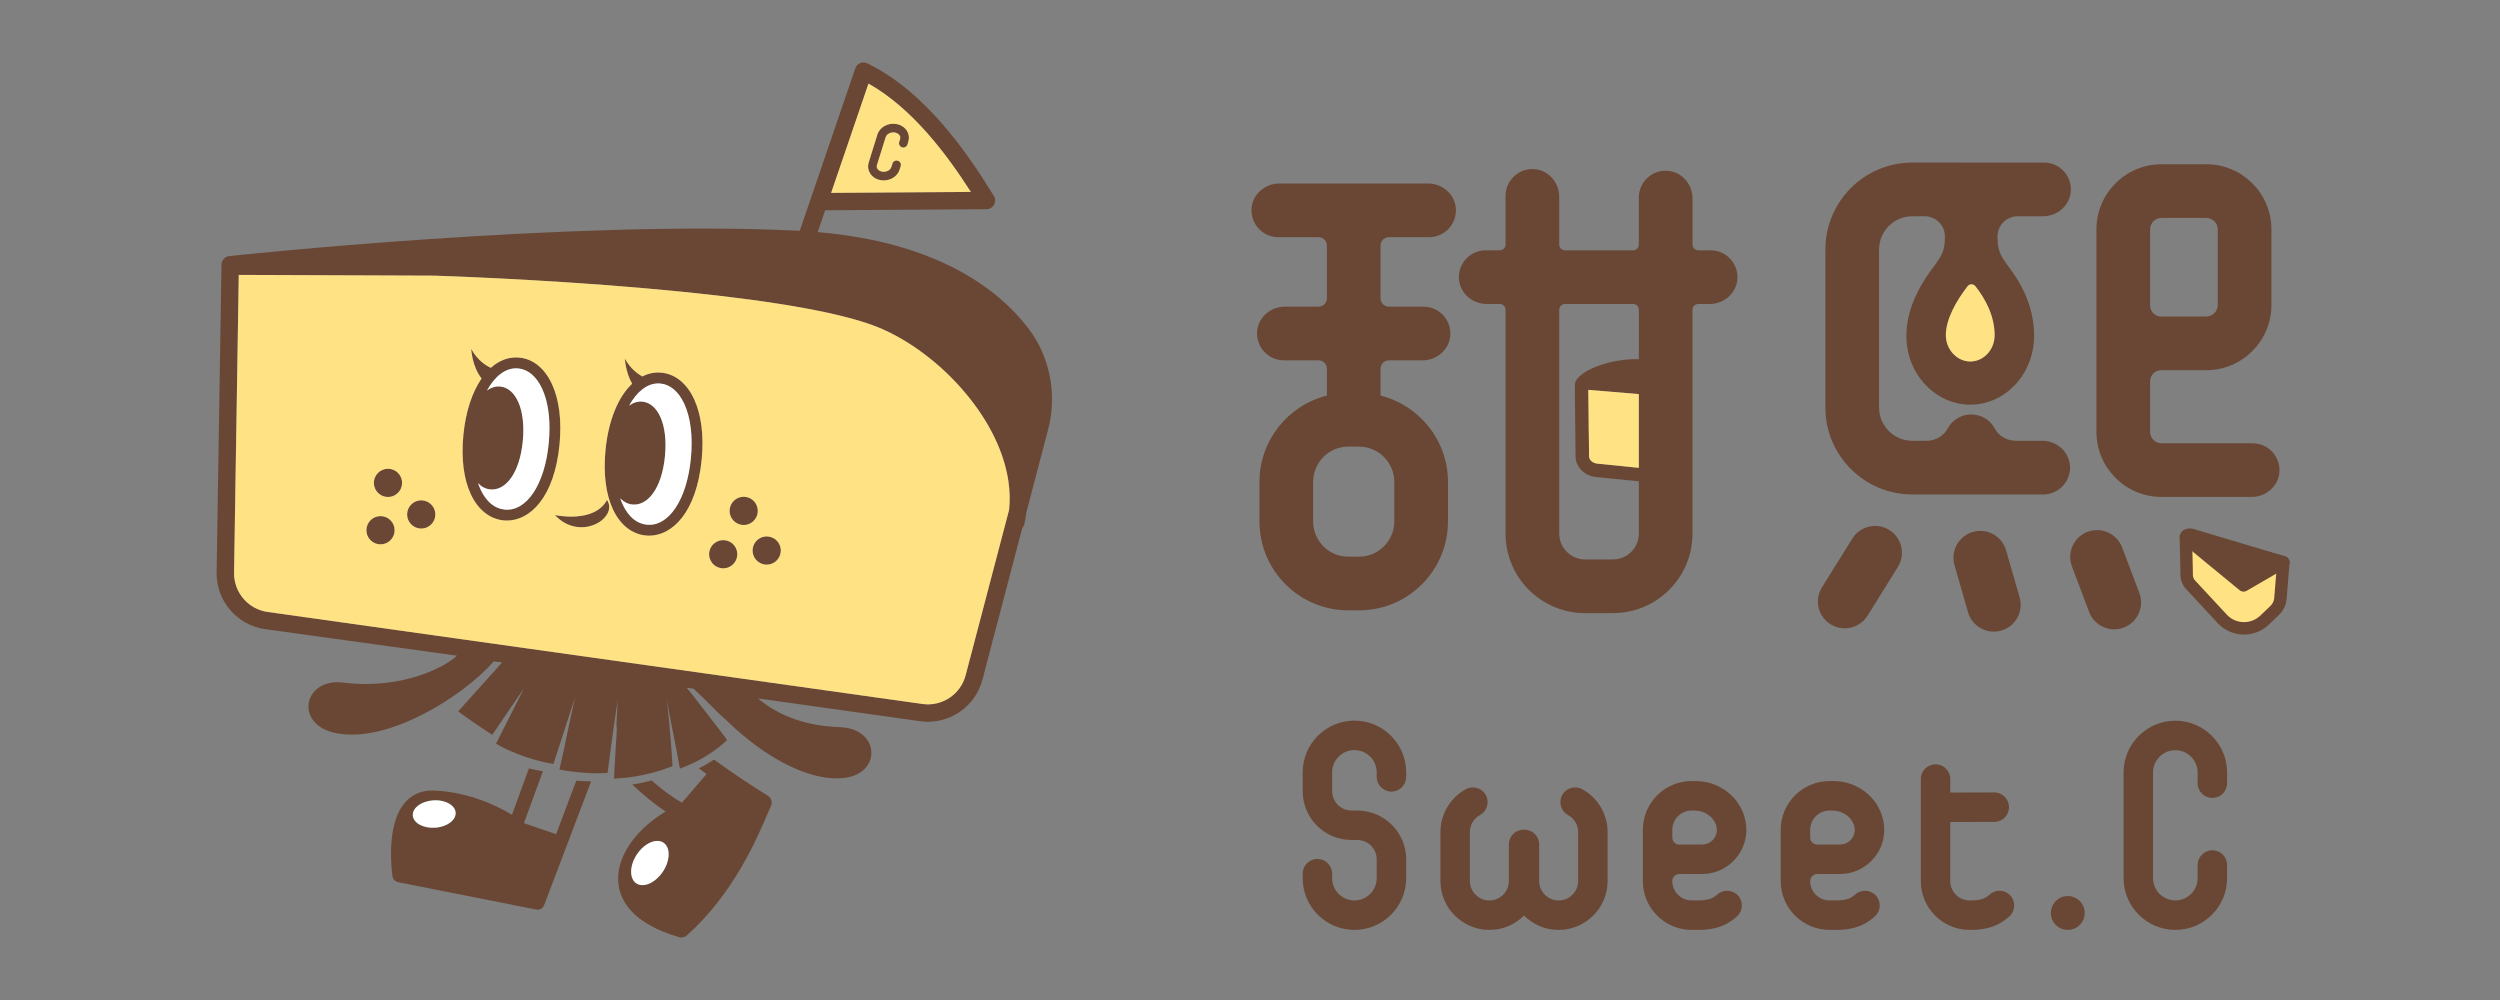 <?xml version="1.0" encoding="utf-8"?>
<!-- Generator: Adobe Illustrator 16.0.0, SVG Export Plug-In . SVG Version: 6.00 Build 0)  -->
<!DOCTYPE svg PUBLIC "-//W3C//DTD SVG 1.1//EN" "http://www.w3.org/Graphics/SVG/1.1/DTD/svg11.dtd">
<svg version="1.1" id="圖層_1" xmlns="http://www.w3.org/2000/svg" xmlns:xlink="http://www.w3.org/1999/xlink" x="0px" y="0px"
	 width="200px" height="80px" viewBox="0 0 200 80" style="enable-background:new 0 0 200 80;" xml:space="preserve">
<rect x="0" y="0" width="200" height="80" fill="#808080" stroke="none"/>
<style type="text/css">
<![CDATA[
	.st0{fill:#694734;stroke:#694734;stroke-width:0.994;stroke-linecap:round;stroke-linejoin:round;stroke-miterlimit:10;}
	.st1{fill:#FFE284;}
	.st2{fill:#FFFFFF;}
	.st3{fill:#694734;}
	.st4{fill:#FFE284;stroke:#694734;stroke-width:0.994;stroke-linecap:round;stroke-linejoin:round;stroke-miterlimit:10;}
]]>
</style>
<g>
	<g>
		<g>
			<path class="st3" d="M108.354,57.649c-2.283,0-4.14,1.858-4.14,4.142v1.503c0,2.153,1.751,3.905,3.901,3.905l0.474,0.002
				c0.854,0,1.548,0.694,1.548,1.548v1.504c0,0.983-0.8,1.782-1.783,1.782s-1.782-0.799-1.782-1.782v-0.358
				c0-0.651-0.528-1.179-1.18-1.179c-0.65,0-1.178,0.527-1.178,1.179v0.358c0,2.283,1.857,4.14,4.14,4.14
				c2.283,0,4.141-1.856,4.141-4.14v-1.504c0-2.153-1.752-3.905-3.901-3.905l-0.475-0.002c-0.854,0-1.547-0.694-1.547-1.548v-1.503
				c0-0.983,0.799-1.784,1.782-1.784s1.783,0.801,1.783,1.784v0.357c0,0.651,0.528,1.179,1.179,1.179
				c0.651,0,1.179-0.527,1.179-1.179v-0.357C112.495,59.508,110.638,57.649,108.354,57.649z"/>
			<path class="st3" d="M136.191,69.919c2.338-0.008,4.152-2.311,3.303-4.764c-0.561-1.62-2.135-2.671-3.848-2.671h-0.313
				c-2.158,0-3.906,1.749-3.906,3.907v4.096c0,2.156,1.748,3.904,3.904,3.904h0.459c0.025,0.002,0.055,0.002,0.08,0.002
				c1.322,0,2.248-0.325,3.086-1.077c0.484-0.435,0.525-1.182,0.09-1.666c-0.436-0.482-1.18-0.523-1.664-0.088
				c-0.285,0.253-0.623,0.479-1.58,0.472h-0.471c-0.855,0-1.547-0.692-1.547-1.547l0,0c0-0.311,0.25-0.562,0.559-0.563
				L136.191,69.919z M133.785,66.392c0-0.854,0.691-1.548,1.547-1.548h0.215c0.592,0,1.168,0.26,1.518,0.736
				c0.691,0.941,0.023,1.979-0.883,1.981l-1.834,0.006c-0.311,0.001-0.563-0.251-0.563-0.562V66.392z"/>
			<path class="st3" d="M147.221,69.919c2.34-0.008,4.154-2.311,3.305-4.764c-0.561-1.62-2.135-2.671-3.85-2.671h-0.311
				c-2.158,0-3.908,1.749-3.908,3.907v4.096c0,2.156,1.748,3.904,3.906,3.904h0.457c0.027,0.002,0.055,0.002,0.082,0.002
				c1.32,0,2.248-0.325,3.086-1.077c0.484-0.435,0.525-1.182,0.09-1.666c-0.436-0.482-1.18-0.523-1.664-0.088
				c-0.285,0.253-0.611,0.479-1.58,0.472h-0.471c-0.855,0-1.547-0.692-1.547-1.547l0,0c0-0.311,0.25-0.562,0.559-0.563
				L147.221,69.919z M144.816,66.392c0-0.854,0.691-1.548,1.547-1.548h0.213c0.594,0,1.17,0.26,1.52,0.736
				c0.689,0.941,0.023,1.979-0.883,1.981l-1.834,0.006c-0.311,0.001-0.563-0.252-0.563-0.562V66.392z"/>
			<path class="st3" d="M159.172,71.563c-0.285,0.254-0.619,0.487-1.582,0.473h-0.021c-0.854,0-1.547-0.693-1.547-1.548v-4.727
				l3.52-0.009c0.652-0.002,1.18-0.531,1.178-1.182s-0.529-1.177-1.18-1.177h-0.002l-3.516,0.009v-1.08
				c0-0.65-0.527-1.178-1.18-1.178c-0.65,0-1.178,0.527-1.178,1.178v8.165c0,2.153,1.752,3.905,3.904,3.905h0.01
				c0.027,0.001,0.055,0.001,0.082,0.001c1.32,0,2.246-0.325,3.086-1.077c0.484-0.435,0.525-1.181,0.09-1.665
				S159.656,71.126,159.172,71.563z"/>
			<path class="st3" d="M126.576,63.136c-0.57-0.313-1.287-0.103-1.6,0.469s-0.104,1.287,0.469,1.601
				c0.498,0.271,0.807,0.792,0.807,1.358v3.914c0,0.858-0.699,1.558-1.559,1.558s-1.559-0.699-1.559-1.558v-2.924
				c0-0.65-0.527-1.178-1.178-1.178h-0.068c-0.65,0-1.178,0.527-1.178,1.178v2.924c0,0.858-0.699,1.558-1.559,1.558
				s-1.559-0.699-1.559-1.558v-3.914c0-0.566,0.31-1.087,0.807-1.358c0.572-0.313,0.781-1.029,0.469-1.601s-1.029-0.781-1.601-0.469
				c-1.254,0.687-2.032,1.999-2.032,3.428v3.914c0,2.159,1.756,3.915,3.916,3.915c1.08,0,2.061-0.44,2.771-1.15
				c0.71,0.71,1.688,1.15,2.771,1.15c2.16,0,3.916-1.756,3.916-3.915v-3.914C128.609,65.135,127.83,63.821,126.576,63.136z"/>
			<path class="st3" d="M174.027,57.657c-2.283,0-4.141,1.857-4.141,4.141v8.455c0,2.283,1.857,4.14,4.141,4.14
				s4.141-1.856,4.141-4.14v-1.05c0-0.651-0.527-1.18-1.18-1.18c-0.65,0-1.178,0.528-1.178,1.18v1.05
				c0,0.983-0.801,1.782-1.783,1.782s-1.783-0.799-1.783-1.782v-8.455c0-0.983,0.801-1.783,1.783-1.783s1.783,0.8,1.783,1.783v0.859
				c0,0.651,0.527,1.179,1.178,1.179c0.652,0,1.18-0.527,1.18-1.179v-0.859C178.168,59.515,176.311,57.657,174.027,57.657z"/>
			<path class="st3" d="M166.777,73.039c0,0.746-0.605,1.354-1.354,1.354c-0.744,0-1.354-0.608-1.354-1.354s0.609-1.354,1.354-1.354
				C166.172,71.685,166.777,72.293,166.777,73.039z"/>
		</g>
		<g>
			<path class="st4" d="M174.869,42.982l0.066,2.871c-0.031,0.362,0.098,0.72,0.357,0.978l2.549,2.745
				c0.918,0.911,2.396,0.924,3.332,0.028l0.822-0.789c0.248-0.239,0.404-0.562,0.436-0.906l0.238-2.923L174.869,42.982z"/>
			<path class="st0" d="M175.346,42.795l7.324,2.191l-3.186,1.847l-4.533-3.731C174.727,42.872,175.039,42.71,175.346,42.795z"/>
		</g>
		<g>
			<path class="st3" d="M114.327,18.975c1.233,0,2.224-1.04,2.142-2.29c-0.074-1.142-1.071-2.004-2.215-2.004H102.34
				c-1.145,0-2.143,0.862-2.216,2.004c-0.081,1.25,0.91,2.29,2.142,2.29h3.215c0.369,0,0.669,0.299,0.669,0.668v4.221
				c0,0.37-0.3,0.669-0.669,0.669h-2.695c-1.145,0-2.143,0.862-2.217,2.003c-0.081,1.251,0.91,2.291,2.143,2.291h2.77
				c0.369,0,0.669,0.299,0.669,0.668v2.152c-3.093,0.769-5.394,3.574-5.394,6.902v3.167c0,3.928,3.184,7.112,7.111,7.112h0.857
				c3.928,0,7.113-3.186,7.113-7.114V38.55c0-3.329-2.301-6.131-5.395-6.902l0,0v-2.152c0-0.369,0.299-0.668,0.669-0.668h2.696
				c1.143,0,2.142-0.863,2.215-2.004c0.082-1.25-0.908-2.29-2.141-2.29h-2.771c-0.37,0-0.669-0.299-0.669-0.669v-4.221
				c0-0.369,0.299-0.668,0.669-0.668H114.327z M111.544,38.55v3.165c0,1.551-1.269,2.82-2.819,2.82h-0.857
				c-1.557,0-2.817-1.262-2.817-2.818v-3.169c0-1.556,1.261-2.818,2.817-2.818h0.857C110.275,35.73,111.544,36.999,111.544,38.55z"
				/>
			<path class="st3" d="M172.928,39.757h7.209c1.143,0,2.143-0.863,2.215-2.004c0.082-1.25-0.91-2.29-2.143-2.29h-7.281
				c-0.508,0-0.922-0.414-0.922-0.92v-4.036c0-0.492,0.4-0.892,0.893-0.892h3.6c2.881,0,5.215-2.334,5.215-5.214v-6.048
				c0-2.879-2.334-5.214-5.215-5.214h-3.57c-2.881,0-5.215,2.334-5.215,5.214v16.189C167.713,37.422,170.047,39.757,172.928,39.757z
				 M172.006,18.354c0-0.508,0.412-0.92,0.922-0.92h3.57c0.51,0,0.922,0.412,0.922,0.92v6.048c0,0.506-0.414,0.92-0.922,0.92h-3.6
				c-0.492,0-0.893-0.399-0.893-0.892V18.354z"/>
			<path class="st3" d="M163.389,35.263h-2.107c-0.695,0-1.363-0.357-1.689-0.969c-0.361-0.678-1.07-1.137-1.893-1.137
				s-1.533,0.459-1.895,1.137c-0.326,0.612-0.994,0.969-1.689,0.969h-1.125c-1.473,0-2.666-1.193-2.666-2.662V19.963
				c0-1.471,1.193-2.664,2.666-2.664h0.982c0.896,0,1.621,0.727,1.621,1.623c0,0.702-0.105,1.134-0.313,1.534
				c-0.207,0.399-0.512,0.758-0.908,1.315c-1.051,1.48-2.053,3.511-1.832,5.718c0.277,2.767,2.496,4.885,5.078,4.885
				c2.816,0.002,5.109-2.468,5.109-5.507c0-2.086-0.816-3.818-1.723-5.096c-0.783-1.106-1.205-1.436-1.205-2.827v-0.022
				c0-0.896,0.725-1.623,1.623-1.623h2.027c1.186,0,2.197-0.925,2.221-2.107c0.021-1.204-0.949-2.187-2.148-2.187H152.99
				c-3.842,0-6.959,3.117-6.959,6.958v12.639c0,3.841,3.117,6.955,6.959,6.955h10.469c1.197,0,2.166-0.984,2.145-2.188
				C165.584,36.186,164.568,35.263,163.389,35.263z M157.402,22.905c0.158-0.207,0.471-0.211,0.631-0.006
				c0.783,0.994,1.535,2.356,1.535,3.919c0,1.134-0.836,2.06-1.879,2.1c-1.086,0.041-2.02-0.93-2.02-2.1
				C155.67,25.521,156.516,24.058,157.402,22.905z"/>
			<path class="st1" d="M159.568,26.818c0,1.134-0.836,2.06-1.879,2.1c-1.086,0.041-2.02-0.93-2.02-2.1
				c0-1.297,0.846-2.76,1.732-3.913c0.158-0.207,0.471-0.211,0.631-0.006C158.816,23.893,159.568,25.255,159.568,26.818z"/>
			<path class="st3" d="M151.143,42.398c-1.006-0.626-2.33-0.318-2.957,0.688l-2.43,3.901c-0.627,1.006-0.318,2.33,0.688,2.957
				c0.354,0.22,0.746,0.324,1.133,0.324c0.717,0,1.418-0.358,1.826-1.013l2.428-3.9C152.457,44.35,152.148,43.026,151.143,42.398z"
				/>
			<path class="st3" d="M159.506,50.532c0.195,0,0.396-0.027,0.594-0.084c1.141-0.328,1.797-1.517,1.471-2.657l-1.084-3.767
				c-0.328-1.14-1.518-1.799-2.656-1.47c-1.141,0.327-1.797,1.517-1.471,2.656l1.084,3.767
				C157.715,49.919,158.572,50.532,159.506,50.532z"/>
			<path class="st3" d="M171.148,47.438l-1.377-3.641c-0.418-1.109-1.658-1.669-2.768-1.25c-1.107,0.42-1.668,1.658-1.248,2.768
				l1.375,3.642c0.326,0.859,1.143,1.389,2.01,1.389c0.252,0,0.508-0.045,0.758-0.139C171.01,49.785,171.566,48.547,171.148,47.438z
				"/>
			<path class="st3" d="M136.852,20.025h-0.99c-0.254,0-0.461-0.207-0.461-0.461v-3.687c0-1.145-0.863-2.141-2.006-2.215
				c-1.25-0.082-2.289,0.907-2.289,2.141v3.761c0,0.254-0.205,0.461-0.461,0.461h-5.447c-0.254,0-0.461-0.207-0.461-0.461v-3.819
				c0-1.144-0.863-2.143-2.004-2.216c-1.25-0.08-2.289,0.91-2.289,2.142v3.893c0,0.254-0.205,0.461-0.459,0.461h-1.127
				c-1.232,0-2.223,1.039-2.143,2.29c0.076,1.142,1.072,2.004,2.217,2.004h1.053c0.254,0,0.459,0.205,0.459,0.461v17.909
				c0,3.512,2.848,6.36,6.361,6.36h2.232c3.514,0,6.363-2.849,6.363-6.362V24.78c0-0.256,0.207-0.461,0.461-0.461h0.916
				c1.145,0,2.143-0.862,2.217-2.004C139.074,21.064,138.084,20.025,136.852,20.025z M131.105,37.426l-3.313-0.333
				c-0.377-0.04-0.666-0.292-0.666-0.588l-0.02-1.754l-0.004-0.105v-0.033l-0.002-0.104l-0.01-0.947l-0.006-0.627l-0.008-0.625
				l-0.012-1.119l4.039,0.337V37.426z M131.105,28.735c-2.113-0.062-4.574,0.792-5.059,1.777c-0.027,0.06-0.041,0.123-0.041,0.189
				v0.002c-0.014,0.047-0.021,0.096-0.021,0.147l0.061,5.667c0.012,0.847,0.713,1.554,1.639,1.647l3.422,0.344v4.178
				c0,1.142-0.924,2.069-2.068,2.069h-2.232c-1.137,0-2.068-0.933-2.068-2.067V24.78c0-0.256,0.207-0.461,0.461-0.461h5.447
				c0.256,0,0.461,0.205,0.461,0.461V28.735z"/>
			<path class="st1" d="M131.105,31.527v5.899l-3.313-0.333c-0.377-0.04-0.666-0.292-0.666-0.588l-0.02-1.754l-0.004-0.105v-0.033
				l-0.002-0.104l-0.01-0.947l-0.006-0.627l-0.008-0.625l-0.012-1.119L131.105,31.527z"/>
		</g>
	</g>
	<g>
		<circle class="st3" cx="31.038" cy="38.63" r="1.13"/>
		<circle class="st3" cx="30.441" cy="42.419" r="1.13"/>
		<path class="st3" d="M34.828,41.155c0,0.623-0.505,1.131-1.13,1.131c-0.622,0-1.13-0.508-1.13-1.131
			c0-0.621,0.508-1.129,1.13-1.129C34.322,40.026,34.828,40.534,34.828,41.155z"/>
		<path class="st3" d="M60.579,41.188c-0.085,0.289-0.277,0.528-0.543,0.674c-0.168,0.092-0.352,0.138-0.539,0.138
			c-0.106,0-0.214-0.015-0.32-0.046c-0.29-0.086-0.529-0.277-0.672-0.541c-0.146-0.267-0.179-0.57-0.093-0.861
			c0.174-0.597,0.803-0.94,1.402-0.766C60.41,39.96,60.754,40.591,60.579,41.188z"/>
		<path class="st3" d="M58.939,44.655c-0.085,0.29-0.276,0.529-0.542,0.673c-0.169,0.092-0.352,0.14-0.539,0.14
			c-0.108,0-0.214-0.015-0.32-0.047c-0.289-0.084-0.528-0.277-0.672-0.542c-0.146-0.265-0.179-0.57-0.094-0.859
			c0.174-0.597,0.805-0.94,1.402-0.766C58.771,43.428,59.114,44.057,58.939,44.655z"/>
		<path class="st3" d="M62.42,44.358c-0.072,0.247-0.221,0.449-0.414,0.591c-0.191,0.144-0.427,0.224-0.67,0.224
			c-0.106,0-0.212-0.015-0.319-0.047c-0.289-0.086-0.528-0.279-0.673-0.542c-0.144-0.265-0.177-0.571-0.092-0.859
			c0.176-0.599,0.806-0.942,1.401-0.766c0.291,0.083,0.531,0.275,0.674,0.54C62.473,43.764,62.506,44.068,62.42,44.358z"/>
		<path class="st3" d="M44.391,41.204c0,0,3.147,0.701,4.17-1.209C49.509,41.408,46.44,43.397,44.391,41.204z"/>
		<path class="st3" d="M72.666,11.333l-0.07,0.226c-0.056,0.184-0.25,0.286-0.433,0.229c-0.181-0.058-0.283-0.251-0.227-0.433
			l0.071-0.229c0.039-0.123,0.004-0.224-0.033-0.286c-0.068-0.116-0.203-0.202-0.367-0.235c-0.324-0.063-0.671,0.104-0.753,0.368
			l-0.699,2.234c-0.038,0.125-0.002,0.225,0.034,0.285c0.07,0.119,0.203,0.205,0.366,0.235c0.329,0.065,0.672-0.104,0.755-0.368
			l0.087-0.277c0.056-0.183,0.25-0.282,0.433-0.226c0.181,0.055,0.282,0.251,0.227,0.432l-0.088,0.279
			c-0.162,0.521-0.69,0.866-1.267,0.866c-0.094,0-0.188-0.009-0.281-0.027c-0.356-0.069-0.658-0.275-0.826-0.56
			c-0.155-0.259-0.19-0.559-0.101-0.843l0.697-2.237c0.19-0.605,0.87-0.974,1.549-0.839c0.356,0.069,0.657,0.273,0.828,0.558
			C72.72,10.746,72.756,11.046,72.666,11.333z"/>
		<path class="st3" d="M55.534,31.944c-0.583-1.267-1.509-2.022-2.61-2.128c-0.541-0.053-1.06,0.052-1.538,0.3
			c-0.345-0.188-0.952-0.612-1.398-1.428c0,0,0.05,1.092,0.584,2.008c-1.107,1.038-1.901,2.926-2.133,5.318
			c-0.183,1.892,0.027,3.537,0.61,4.763c0.583,1.224,1.511,1.956,2.614,2.062c0.087,0.012,0.177,0.015,0.266,0.015
			c1.841,0,3.793-1.841,4.206-6.094C56.32,34.863,56.109,33.199,55.534,31.944z M55.269,36.676c-0.318,3.29-1.762,5.469-3.522,5.3
			c-0.799-0.079-1.459-0.622-1.911-1.573c-0.081-0.168-0.153-0.347-0.216-0.536c0.278,0.289,0.609,0.458,0.976,0.493
			c1.217,0.118,2.351-1.286,2.601-3.86c0.25-2.575-0.584-4.251-1.804-4.369c-0.37-0.036-0.732,0.077-1.065,0.322
			c0.614-1.117,1.436-1.779,2.335-1.779c0.06,0,0.118,0.003,0.179,0.009c0.778,0.075,1.455,0.654,1.901,1.625
			C55.256,33.422,55.438,34.933,55.269,36.676z"/>
		<path class="st3" d="M44.162,30.735c-0.584-1.265-1.511-2.022-2.609-2.128c-0.838-0.082-1.619,0.216-2.288,0.819
			c-0.27-0.121-1.033-0.534-1.568-1.513c0,0,0.064,1.406,0.83,2.363c-0.751,1.092-1.278,2.656-1.458,4.528
			c-0.183,1.892,0.027,3.537,0.61,4.763c0.582,1.224,1.51,1.956,2.611,2.064c0.089,0.008,0.178,0.012,0.266,0.012
			c1.841,0,3.795-1.841,4.207-6.091C44.946,33.655,44.738,31.991,44.162,30.735z M43.898,35.468c-0.319,3.289-1.765,5.468-3.523,5.3
			c-0.799-0.077-1.458-0.622-1.912-1.573c-0.082-0.171-0.155-0.353-0.218-0.541c0.278,0.293,0.611,0.464,0.979,0.499
			c1.217,0.117,2.352-1.286,2.599-3.861c0.25-2.576-0.582-4.251-1.802-4.37c-0.37-0.036-0.735,0.077-1.067,0.325
			c0.614-1.12,1.438-1.782,2.336-1.782c0.059,0,0.119,0.003,0.179,0.009c0.778,0.075,1.455,0.653,1.902,1.625
			c0.389,0.846,0.587,1.917,0.587,3.144C43.958,34.636,43.939,35.045,43.898,35.468z"/>
		<path class="st3" d="M61.43,63.661c-0.953-0.584-2.645-1.681-4.31-2.896c-0.027,0.019-0.056,0.036-0.083,0.054
			c-0.134,0.088-0.267,0.172-0.404,0.252c-0.023,0.015-0.048,0.029-0.073,0.044c-0.052,0.028-0.1,0.058-0.152,0.087
			c-0.087,0.051-0.172,0.096-0.26,0.142c-0.004,0.003-0.008,0.005-0.013,0.006c-0.037,0.021-0.072,0.04-0.11,0.059
			c-0.025,0.013-0.05,0.027-0.075,0.039c-0.014,0.01-0.029,0.015-0.045,0.024c0.206,0.152,0.412,0.302,0.616,0.451l-1.96,2.29
			c-0.391-0.214-0.799-0.48-1.211-0.786c-0.1-0.075-0.2-0.15-0.302-0.229c-0.104-0.078-0.206-0.162-0.311-0.248
			c-0.202-0.164-0.403-0.336-0.607-0.513c-0.507,0.135-1.026,0.248-1.544,0.331c0.879,0.825,1.788,1.583,2.666,2.157
			c-2.08,1.223-3.918,3.355-3.797,5.564c0.079,1.421,0.988,3.354,4.879,4.486C54.393,74.992,54.454,75,54.514,75
			c0.156,0,0.308-0.057,0.426-0.162c3.708-3.29,5.611-7.738,6.422-9.639c0.133-0.31,0.237-0.556,0.311-0.703
			C61.819,64.196,61.715,63.837,61.43,63.661z M53.03,69.735c-0.256,0.381-0.574,0.675-0.899,0.857
			c-0.01,0.007-0.021,0.012-0.031,0.019c-0.008,0.005-0.015,0.008-0.023,0.013c-0.425,0.224-0.855,0.255-1.171,0.046
			c-0.131-0.088-0.229-0.208-0.298-0.353c-0.235-0.494-0.119-1.271,0.346-1.969c0.445-0.667,1.082-1.067,1.616-1.074
			c0.186-0.003,0.358,0.041,0.508,0.14c0.054,0.037,0.104,0.083,0.147,0.132C53.638,67.998,53.571,68.924,53.03,69.735z"/>
		<path class="st2" d="M53.03,69.735c-0.256,0.381-0.574,0.675-0.899,0.857c-0.01,0.007-0.021,0.012-0.031,0.019
			c-0.008,0.005-0.015,0.008-0.023,0.013c-0.425,0.224-0.855,0.255-1.171,0.046c-0.131-0.088-0.229-0.208-0.298-0.353
			c-0.235-0.494-0.119-1.271,0.346-1.969c0.445-0.667,1.082-1.067,1.616-1.074c0.186-0.003,0.358,0.041,0.508,0.14
			c0.054,0.037,0.104,0.083,0.147,0.132C53.638,67.998,53.571,68.924,53.03,69.735z"/>
		<path class="st3" d="M46.101,62.456l-1.614,4.28l-2.572-0.884l1.517-4.148c-0.366-0.061-0.739-0.139-1.118-0.232l-1.356,3.709
			c-1.059-0.641-3.367-1.816-6.218-1.937c-0.946-0.037-1.725,0.27-2.31,0.923c-1.635,1.823-1.054,5.77-1.03,5.937
			c0.036,0.235,0.215,0.422,0.448,0.472l11.048,2.188c0.038,0.008,0.075,0.013,0.11,0.013c0.231,0,0.443-0.143,0.526-0.365
			l3.758-9.908C46.9,62.503,46.5,62.485,46.101,62.456z M36.394,65.34c-0.008,0.018-0.019,0.037-0.027,0.056
			c-0.007,0.014-0.014,0.03-0.024,0.047c-0.233,0.41-0.823,0.725-1.535,0.773c-0.945,0.062-1.744-0.378-1.784-0.981
			c-0.008-0.113,0.01-0.224,0.055-0.331c0.132-0.324,0.488-0.602,0.958-0.754c0.193-0.063,0.403-0.105,0.628-0.12
			c0.592-0.039,1.126,0.12,1.453,0.39c0.195,0.162,0.318,0.364,0.333,0.592C36.457,65.122,36.438,65.231,36.394,65.34z"/>
		<path class="st2" d="M36.45,65.011c0.006,0.111-0.012,0.221-0.056,0.329c-0.008,0.018-0.019,0.037-0.027,0.056
			c-0.007,0.014-0.014,0.03-0.024,0.047c-0.233,0.41-0.823,0.725-1.535,0.773c-0.945,0.062-1.744-0.378-1.784-0.981
			c-0.008-0.113,0.01-0.224,0.055-0.331c0.132-0.324,0.488-0.602,0.958-0.754c0.193-0.063,0.403-0.105,0.628-0.12
			c0.592-0.039,1.126,0.12,1.453,0.39C36.313,64.581,36.436,64.783,36.45,65.011z"/>
		<path class="st3" d="M82.228,26.212c-2.392-3.081-7.225-6.82-16.811-7.645l0.597-1.744h0.014l12.891-0.087
			c0.252-0.002,0.483-0.138,0.603-0.358c0.123-0.219,0.116-0.487-0.014-0.702c-2.135-3.482-5.506-8.373-10.123-10.607
			c-0.179-0.087-0.387-0.092-0.57-0.017c-0.186,0.077-0.327,0.229-0.392,0.418l-4.442,12.995c-0.075-0.002-0.148-0.009-0.225-0.013
			c-18.213-0.876-45.147,2.006-45.417,2.034c-0.348,0.038-0.615,0.329-0.621,0.682l-0.389,24.63
			c-0.036,2.271,1.633,4.222,3.883,4.535l15.344,2.121c-0.81,0.808-4.303,2.753-9.074,2.154c-3.175-0.397-3.937,3.226-0.817,3.993
			c4.217,1.041,10.431-2.928,12.842-5.696l0.2,0.029l0.461,0.062c-1.15,1.284-3.207,3.573-3.512,3.912
			c0.107,0.091,1.577,1.151,2.724,1.878l2.541-3.731l-2.239,4.443c1.025,0.596,2.308,1.09,3.552,1.401
			c0.35,0.088,0.691,0.162,1.028,0.218c0.004,0.003,0.008,0.003,0.012,0.003c0.533-1.633,1.729-5.323,1.729-5.323
			c-0.354,1.559-0.574,2.66-0.852,3.954c0.015-0.042,0.027-0.081,0.04-0.123c-0.04,0.174-0.077,0.344-0.116,0.515
			c-0.029,0.138-0.062,0.272-0.092,0.405c-0.023,0.101-0.044,0.199-0.066,0.294c-0.053,0.231-0.106,0.472-0.163,0.725
			c0.612,0.115,1.289,0.205,1.965,0.253c0.366,0.029,0.735,0.044,1.095,0.044c0.268,0,0.53-0.012,0.789-0.031
			c0.285-2.308,0.815-5.866,0.815-5.866c-0.001,0.032-0.004,0.066-0.006,0.103c-0.002,0.027-0.004,0.057-0.006,0.084
			c-0.025,0.486-0.064,1.333-0.11,2.266c0.027-0.147,0.053-0.298,0.075-0.444c-0.089,1.392-0.174,2.786-0.243,4.11V62.1
			c0,0.006,0,0.013-0.002,0.018c0,0.024-0.002,0.052-0.004,0.076c-0.002,0.029-0.002,0.059-0.004,0.089
			c0.573-0.018,1.151-0.076,1.729-0.173c0.477-0.077,0.953-0.181,1.42-0.309c0.526-0.14,1.04-0.312,1.535-0.509
			c-0.094-1.929-0.447-5.345-0.447-5.345c0.308,2.003,0.705,3.559,1.036,5.542c0.5-0.183,0.988-0.397,1.459-0.646
			c0.035-0.017,0.069-0.036,0.102-0.055c0.004-0.001,0.008-0.004,0.012-0.006c0.079-0.042,0.158-0.086,0.239-0.131
			c0.048-0.027,0.092-0.055,0.14-0.082c0.022-0.014,0.045-0.027,0.066-0.041c0.126-0.075,0.249-0.153,0.371-0.234
			c0.024-0.018,0.052-0.034,0.076-0.052c0.458-0.302,0.891-0.644,1.294-1.019l-0.098-0.199c-0.012-0.027-2.586-3.34-2.684-3.475
			l-0.435-0.528l0.558,0.079l0.697,0.665l1.337,1.33l0.504,0.449c0.108,0.105,0.218,0.214,0.33,0.319
			c2.551,2.42,6.076,4.636,9.04,4.386c3.2-0.272,3.015-3.971-0.183-4.073c-3.296-0.106-5.373-1.277-6.569-2.299l0.915,0.126
			l12.043,1.693c0.212,0.029,0.422,0.044,0.631,0.044c2.02-0.002,3.832-1.359,4.359-3.364l3.186-12.131
			c0.083-0.09,0.146-0.202,0.173-0.329c0.062-0.291,0.11-0.586,0.146-0.885l1.751-6.672C84.595,31.53,83.987,28.485,82.228,26.212z
			 M69.479,6.688c3.516,1.98,6.263,5.657,8.188,8.666L66.491,15.43L69.479,6.688z M80.725,40.79l-3.477,13.233
			c-0.401,1.529-1.885,2.516-3.449,2.295l-52.392-7.361c-1.555-0.219-2.709-1.567-2.684-3.139l0.376-23.826l5.149,0.019h0.006
			l10.45,0.04c0.081,0.001,8.258,0.254,16.912,1.012c8.381,0.732,14.338,1.668,17.699,2.781c0.341,0.114,0.633,0.221,0.897,0.327
			c0.036,0.015,0.071,0.029,0.106,0.044l0.056,0.021c1.182,0.498,2.362,1.185,3.51,2.044c1.275,0.951,2.432,2.054,3.443,3.28
			c1.665,2.011,2.78,4.184,3.225,6.285c0.046,0.21,0.085,0.422,0.115,0.633v0.002C80.788,39.271,80.804,40.043,80.725,40.79z"/>
		<path class="st1" d="M69.479,6.688l-2.988,8.741l11.176-0.075C75.742,12.346,72.995,8.669,69.479,6.688z M72.666,11.333
			l-0.07,0.226c-0.056,0.184-0.25,0.286-0.433,0.229c-0.181-0.058-0.283-0.251-0.227-0.433l0.071-0.229
			c0.039-0.123,0.004-0.224-0.033-0.286c-0.068-0.116-0.203-0.202-0.367-0.235c-0.324-0.063-0.671,0.104-0.753,0.368l-0.699,2.234
			c-0.038,0.125-0.002,0.225,0.034,0.285c0.07,0.119,0.203,0.205,0.366,0.235c0.329,0.065,0.672-0.104,0.755-0.368l0.087-0.277
			c0.056-0.183,0.25-0.282,0.433-0.226c0.181,0.055,0.282,0.251,0.227,0.432l-0.088,0.279c-0.162,0.521-0.69,0.866-1.267,0.866
			c-0.094,0-0.188-0.009-0.281-0.027c-0.356-0.069-0.658-0.275-0.826-0.56c-0.155-0.259-0.19-0.559-0.101-0.843l0.697-2.237
			c0.19-0.605,0.87-0.974,1.549-0.839c0.356,0.069,0.657,0.273,0.828,0.558C72.72,10.746,72.756,11.046,72.666,11.333z"/>
		<path class="st1" d="M80.669,38.48v-0.002c-0.03-0.211-0.069-0.423-0.115-0.633c-0.445-2.101-1.56-4.274-3.225-6.285
			c-1.011-1.227-2.168-2.329-3.443-3.28c-1.148-0.859-2.328-1.546-3.51-2.044l-0.056-0.021c-0.036-0.015-0.071-0.029-0.106-0.044
			c-0.264-0.106-0.556-0.213-0.897-0.327c-3.36-1.113-9.317-2.049-17.699-2.781c-8.654-0.758-16.831-1.01-16.912-1.012l-10.45-0.04
			h-0.006l-5.149-0.019l-0.376,23.826c-0.025,1.571,1.129,2.92,2.684,3.139l52.392,7.361c1.564,0.221,3.048-0.766,3.449-2.295
			l3.477-13.233C80.804,40.043,80.788,39.271,80.669,38.48z M30.441,43.548c-0.624,0-1.129-0.506-1.129-1.129
			c0-0.622,0.506-1.13,1.129-1.13c0.622,0,1.13,0.508,1.13,1.13C31.571,43.042,31.063,43.548,30.441,43.548z M31.039,39.76
			c-0.622,0-1.13-0.508-1.13-1.13s0.508-1.129,1.13-1.129c0.625,0,1.13,0.507,1.13,1.129S31.663,39.76,31.039,39.76z M33.698,42.286
			c-0.622,0-1.13-0.508-1.13-1.131c0-0.621,0.508-1.129,1.13-1.129c0.625,0,1.13,0.508,1.13,1.129
			C34.828,41.778,34.322,42.286,33.698,42.286z M40.556,41.645c-0.088,0-0.177-0.004-0.266-0.012
			c-1.101-0.108-2.03-0.841-2.611-2.064c-0.583-1.226-0.793-2.871-0.61-4.763c0.18-1.872,0.707-3.437,1.458-4.528
			c-0.766-0.957-0.83-2.363-0.83-2.363c0.535,0.979,1.298,1.392,1.568,1.513c0.669-0.604,1.449-0.901,2.288-0.819
			c1.098,0.105,2.025,0.863,2.609,2.128c0.577,1.256,0.784,2.92,0.601,4.818C44.351,39.804,42.397,41.645,40.556,41.645z
			 M44.391,41.204c0,0,3.147,0.701,4.17-1.209C49.509,41.408,46.44,43.397,44.391,41.204z M56.135,36.76
			c-0.412,4.253-2.364,6.094-4.206,6.094c-0.089,0-0.179-0.003-0.266-0.015c-1.103-0.105-2.031-0.838-2.614-2.062
			c-0.583-1.226-0.792-2.871-0.61-4.763c0.231-2.393,1.026-4.28,2.133-5.318c-0.534-0.916-0.584-2.008-0.584-2.008
			c0.446,0.815,1.053,1.239,1.398,1.428c0.479-0.248,0.997-0.353,1.538-0.3c1.101,0.105,2.027,0.861,2.61,2.128
			C56.109,33.199,56.32,34.863,56.135,36.76z M58.939,44.655c-0.085,0.29-0.276,0.529-0.542,0.673
			c-0.169,0.092-0.352,0.14-0.539,0.14c-0.108,0-0.214-0.015-0.32-0.047c-0.289-0.084-0.528-0.277-0.672-0.542
			c-0.146-0.265-0.179-0.57-0.094-0.859c0.174-0.597,0.805-0.94,1.402-0.766C58.771,43.428,59.114,44.057,58.939,44.655z
			 M59.497,41.999c-0.106,0-0.214-0.015-0.32-0.046c-0.29-0.086-0.529-0.277-0.672-0.541c-0.146-0.267-0.179-0.57-0.093-0.861
			c0.174-0.597,0.803-0.94,1.402-0.766c0.597,0.175,0.94,0.806,0.766,1.403c-0.085,0.289-0.277,0.528-0.543,0.674
			C59.868,41.953,59.684,41.999,59.497,41.999z M62.42,44.358c-0.072,0.247-0.221,0.449-0.414,0.591
			c-0.191,0.144-0.427,0.224-0.67,0.224c-0.106,0-0.212-0.015-0.319-0.047c-0.289-0.086-0.528-0.279-0.673-0.542
			c-0.144-0.265-0.177-0.571-0.092-0.859c0.176-0.599,0.806-0.942,1.401-0.766c0.291,0.083,0.531,0.275,0.674,0.54
			C62.473,43.764,62.506,44.068,62.42,44.358z"/>
		<path class="st2" d="M55.269,36.676c-0.318,3.29-1.762,5.469-3.522,5.3c-0.799-0.079-1.459-0.622-1.911-1.573
			c-0.081-0.168-0.153-0.347-0.216-0.536c0.278,0.289,0.609,0.458,0.976,0.493c1.217,0.118,2.351-1.286,2.601-3.86
			c0.25-2.575-0.584-4.251-1.804-4.369c-0.37-0.036-0.732,0.077-1.065,0.322c0.614-1.117,1.436-1.779,2.335-1.779
			c0.06,0,0.118,0.003,0.179,0.009c0.778,0.075,1.455,0.654,1.901,1.625C55.256,33.422,55.438,34.933,55.269,36.676z"/>
		<path class="st2" d="M43.958,34.241c0,0.395-0.019,0.804-0.06,1.227c-0.319,3.289-1.765,5.468-3.523,5.3
			c-0.799-0.077-1.458-0.622-1.912-1.573c-0.082-0.171-0.155-0.353-0.218-0.541c0.278,0.293,0.611,0.464,0.979,0.499
			c1.217,0.117,2.352-1.286,2.599-3.861c0.25-2.576-0.582-4.251-1.802-4.37c-0.37-0.036-0.735,0.077-1.067,0.325
			c0.614-1.12,1.438-1.782,2.336-1.782c0.059,0,0.119,0.003,0.179,0.009c0.778,0.075,1.455,0.653,1.902,1.625
			C43.76,31.943,43.958,33.015,43.958,34.241z"/>
	</g>
</g>
<g>
</g>
<g>
</g>
<g>
</g>
<g>
</g>
<g>
</g>
<g>
</g>
</svg>
